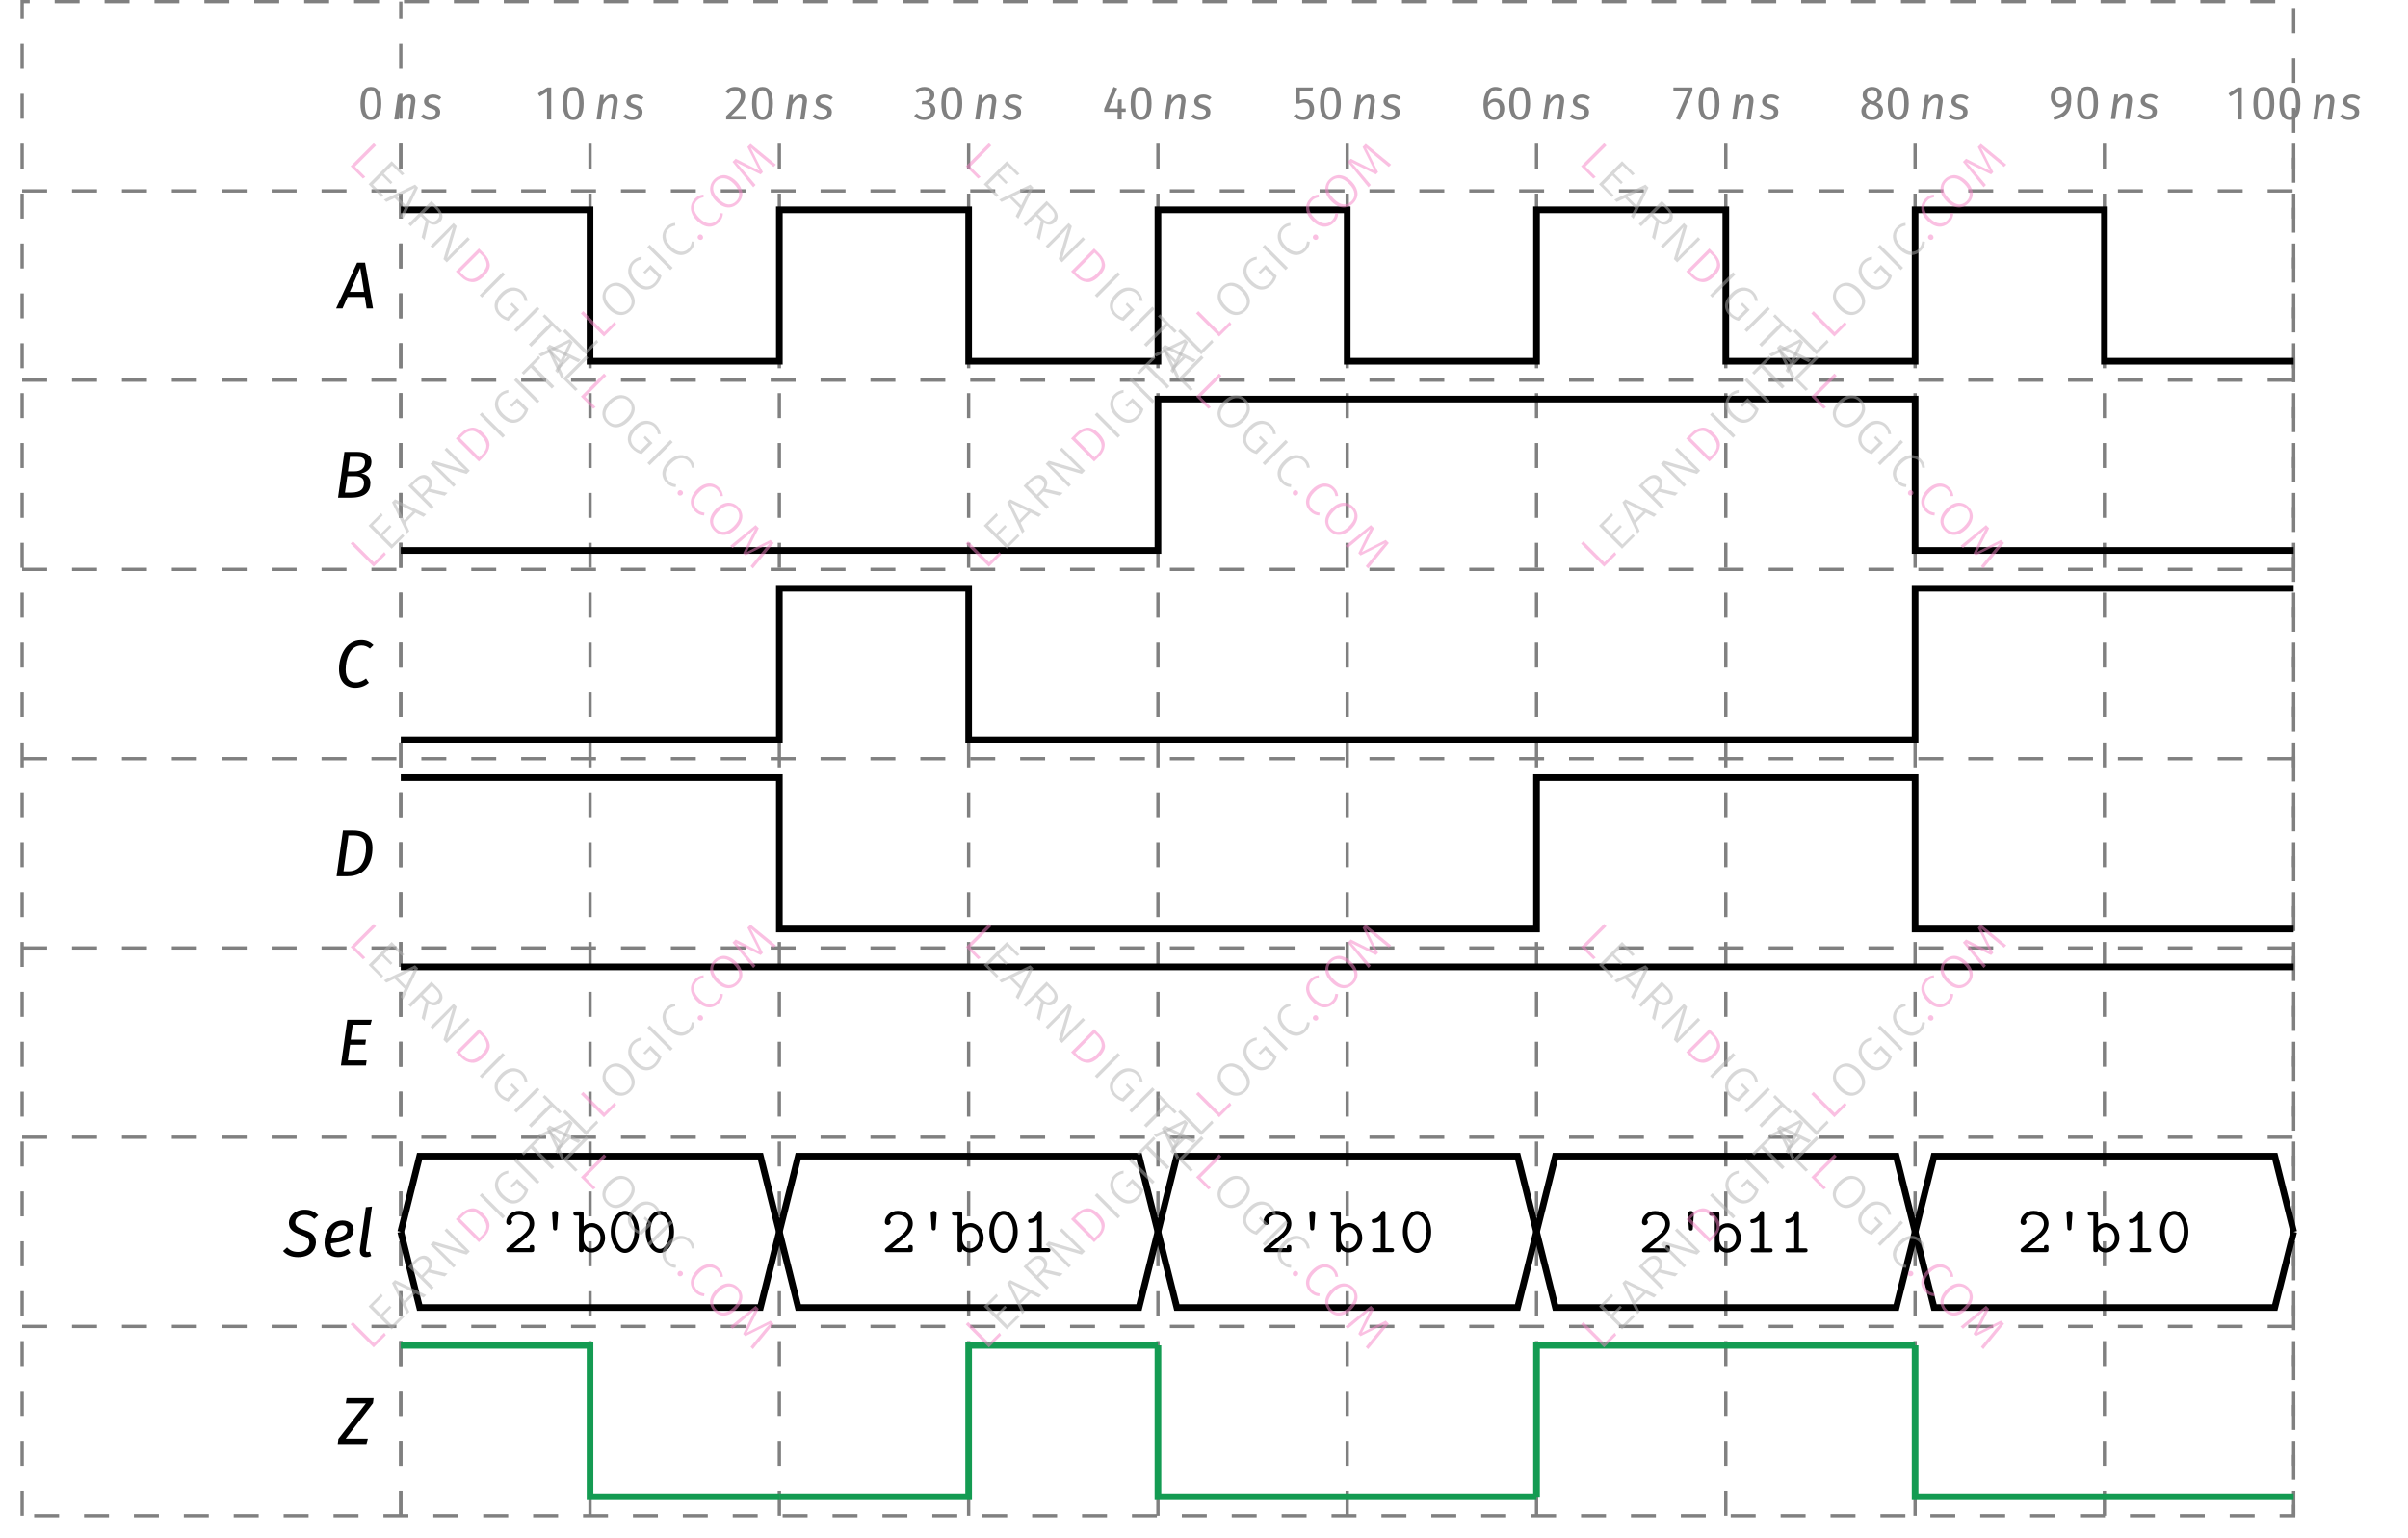 <?xml version="1.0" encoding="UTF-8"?> <svg xmlns="http://www.w3.org/2000/svg" xmlns:xlink="http://www.w3.org/1999/xlink" width="288.48" height="184.27" viewBox="0 0 288.48 184.27"><defs><g><g id="glyph-0-0"><path d="M 1.562 -3.5 C 2.031 -3.5 2.281 -3.078 2.281 -1.922 C 2.281 -0.766 2.031 -0.344 1.562 -0.344 C 1.094 -0.344 0.844 -0.766 0.844 -1.922 C 0.844 -3.078 1.094 -3.5 1.562 -3.5 Z M 1.562 -3.906 C 0.719 -3.906 0.312 -3.219 0.312 -1.922 C 0.312 -0.625 0.719 0.062 1.562 0.062 C 2.406 0.062 2.812 -0.625 2.812 -1.922 C 2.812 -3.219 2.406 -3.906 1.562 -3.906 Z M 1.562 -3.906 "></path></g><g id="glyph-0-1"><path d="M 2.141 -3 C 1.719 -3 1.391 -2.75 1.125 -2.359 L 1.172 -2.938 L 0.734 -2.938 L 0.312 0 L 0.828 0 L 1.078 -1.766 C 1.312 -2.188 1.625 -2.578 2 -2.578 C 2.219 -2.578 2.375 -2.469 2.312 -2.047 L 2.031 0 L 2.531 0 L 2.828 -2.062 C 2.906 -2.656 2.641 -3 2.141 -3 Z M 2.141 -3 "></path></g><g id="glyph-0-2"><path d="M 1.641 -3 C 0.875 -3 0.531 -2.562 0.531 -2.172 C 0.531 -1.766 0.75 -1.547 1.312 -1.359 C 1.781 -1.219 1.938 -1.125 1.938 -0.828 C 1.938 -0.625 1.781 -0.344 1.266 -0.344 C 0.938 -0.344 0.656 -0.469 0.453 -0.656 L 0.156 -0.359 C 0.391 -0.141 0.734 0.062 1.25 0.062 C 1.859 0.062 2.469 -0.219 2.469 -0.875 C 2.469 -1.344 2.188 -1.578 1.641 -1.75 C 1.234 -1.875 1.047 -1.969 1.047 -2.203 C 1.047 -2.453 1.266 -2.594 1.625 -2.594 C 1.891 -2.594 2.125 -2.516 2.344 -2.344 L 2.594 -2.641 C 2.344 -2.859 2.047 -3 1.641 -3 Z M 1.641 -3 "></path></g><g id="glyph-0-3"><path d="M 1.547 0 L 2.047 0 L 2.047 -3.844 L 1.594 -3.844 L 0.453 -3.125 L 0.672 -2.766 L 1.547 -3.297 Z M 1.547 0 "></path></g><g id="glyph-0-4"><path d="M 1.438 -3.906 C 0.906 -3.906 0.547 -3.719 0.25 -3.344 L 0.594 -3.078 C 0.844 -3.359 1.047 -3.484 1.406 -3.484 C 1.828 -3.484 2.078 -3.234 2.078 -2.812 C 2.078 -2.203 1.75 -1.781 0.328 -0.406 L 0.328 0 L 2.641 0 L 2.703 -0.422 L 0.922 -0.422 C 2.172 -1.578 2.609 -2.141 2.609 -2.828 C 2.609 -3.438 2.188 -3.906 1.438 -3.906 Z M 1.438 -3.906 "></path></g><g id="glyph-0-5"><path d="M 1.406 -3.906 C 1 -3.906 0.609 -3.766 0.281 -3.453 L 0.562 -3.156 C 0.812 -3.391 1.047 -3.5 1.375 -3.5 C 1.766 -3.5 2.078 -3.281 2.078 -2.875 C 2.078 -2.422 1.734 -2.219 1.359 -2.219 L 1.141 -2.219 L 1.078 -1.828 L 1.406 -1.828 C 1.859 -1.828 2.188 -1.641 2.188 -1.109 C 2.188 -0.641 1.875 -0.344 1.344 -0.344 C 1.031 -0.344 0.719 -0.469 0.484 -0.719 L 0.172 -0.453 C 0.469 -0.094 0.922 0.062 1.359 0.062 C 2.172 0.062 2.719 -0.438 2.719 -1.109 C 2.719 -1.688 2.281 -2.031 1.828 -2.047 C 2.266 -2.141 2.594 -2.469 2.594 -2.938 C 2.594 -3.469 2.141 -3.906 1.406 -3.906 Z M 1.406 -3.906 "></path></g><g id="glyph-0-6"><path d="M 2.844 -1.328 L 2.359 -1.328 L 2.359 -2.406 L 1.922 -2.406 L 1.875 -1.328 L 0.812 -1.328 L 1.828 -3.734 L 1.391 -3.906 L 0.266 -1.281 L 0.266 -0.922 L 1.875 -0.922 L 1.875 0 L 2.359 0 L 2.359 -0.922 L 2.844 -0.922 Z M 2.844 -1.328 "></path></g><g id="glyph-0-7"><path d="M 2.609 -3.844 L 0.531 -3.844 L 0.531 -1.906 L 0.938 -1.906 C 1.156 -1.984 1.312 -2.031 1.516 -2.031 C 1.906 -2.031 2.203 -1.828 2.203 -1.234 C 2.203 -0.656 1.906 -0.344 1.406 -0.344 C 1.078 -0.344 0.812 -0.469 0.594 -0.703 L 0.281 -0.406 C 0.578 -0.109 0.938 0.062 1.406 0.062 C 2.219 0.062 2.734 -0.453 2.734 -1.219 C 2.734 -1.984 2.297 -2.438 1.672 -2.438 C 1.453 -2.438 1.25 -2.391 1.031 -2.266 L 1.031 -3.438 L 2.531 -3.438 Z M 2.609 -3.844 "></path></g><g id="glyph-0-8"><path d="M 1.625 -0.344 C 1.109 -0.344 0.891 -0.734 0.875 -1.578 C 1.062 -1.891 1.344 -2.109 1.672 -2.109 C 2.047 -2.109 2.312 -1.891 2.312 -1.281 C 2.312 -0.703 2.078 -0.344 1.625 -0.344 Z M 1.766 -2.516 C 1.422 -2.516 1.109 -2.359 0.875 -2.016 C 0.891 -2.922 1.234 -3.5 1.781 -3.5 C 1.984 -3.5 2.188 -3.453 2.359 -3.344 L 2.562 -3.688 C 2.344 -3.828 2.094 -3.906 1.797 -3.906 C 0.891 -3.906 0.344 -3.078 0.344 -1.812 C 0.344 -0.688 0.703 0.062 1.625 0.062 C 2.297 0.062 2.844 -0.453 2.844 -1.297 C 2.844 -2.109 2.344 -2.516 1.766 -2.516 Z M 1.766 -2.516 "></path></g><g id="glyph-0-9"><path d="M 2.703 -3.844 L 0.422 -3.844 L 0.422 -3.422 L 2.188 -3.422 L 0.734 -0.094 L 1.203 0.062 L 2.703 -3.453 Z M 2.703 -3.844 "></path></g><g id="glyph-0-10"><path d="M 1.547 -0.344 C 1.094 -0.344 0.797 -0.578 0.797 -1.016 C 0.797 -1.438 0.969 -1.703 1.344 -1.875 L 1.469 -1.828 C 2.125 -1.641 2.328 -1.438 2.328 -1.016 C 2.328 -0.625 2.031 -0.344 1.547 -0.344 Z M 1.562 -3.531 C 1.969 -3.531 2.203 -3.297 2.203 -2.906 C 2.203 -2.562 2.062 -2.359 1.719 -2.188 L 1.672 -2.188 C 1.188 -2.344 0.922 -2.5 0.922 -2.906 C 0.922 -3.312 1.172 -3.531 1.562 -3.531 Z M 2.062 -2.062 C 2.5 -2.281 2.703 -2.547 2.703 -2.922 C 2.703 -3.609 2.125 -3.906 1.562 -3.906 C 0.984 -3.906 0.422 -3.578 0.422 -2.906 C 0.422 -2.516 0.594 -2.219 1 -2.016 C 0.547 -1.812 0.266 -1.5 0.266 -1.016 C 0.266 -0.375 0.781 0.062 1.547 0.062 C 2.312 0.062 2.859 -0.375 2.859 -1.031 C 2.859 -1.531 2.562 -1.859 2.062 -2.062 Z M 2.062 -2.062 "></path></g><g id="glyph-0-11"><path d="M 1.438 -1.797 C 1.078 -1.797 0.812 -2.047 0.812 -2.625 C 0.812 -3.203 1.062 -3.5 1.5 -3.5 C 1.984 -3.5 2.219 -3.188 2.203 -2.281 C 2.016 -1.984 1.766 -1.797 1.438 -1.797 Z M 1.5 -3.906 C 0.844 -3.906 0.281 -3.453 0.281 -2.641 C 0.281 -1.875 0.75 -1.406 1.344 -1.406 C 1.734 -1.406 2.031 -1.609 2.188 -1.844 C 2.156 -0.953 1.547 -0.531 0.578 -0.266 L 0.703 0.125 C 2.109 -0.266 2.734 -0.797 2.734 -2.422 C 2.734 -3.328 2.328 -3.906 1.5 -3.906 Z M 1.5 -3.906 "></path></g><g id="glyph-1-0"><path d="M 1.391 -1.984 L 2.641 -4.859 L 3.094 -1.984 Z M 3.406 0 L 4.172 0 L 3.219 -5.484 L 2.266 -5.484 L -0.25 0 L 0.516 0 L 1.125 -1.375 L 3.188 -1.375 Z M 3.406 0 "></path></g><g id="glyph-1-1"><path d="M 2.047 -0.609 L 1.328 -0.609 L 1.609 -2.578 L 2.516 -2.578 C 3.109 -2.578 3.609 -2.406 3.609 -1.766 C 3.609 -1.109 3.281 -0.609 2.047 -0.609 Z M 2.812 -4.891 C 3.297 -4.891 3.734 -4.766 3.734 -4.234 C 3.734 -3.484 3.156 -3.156 2.5 -3.156 L 1.688 -3.156 L 1.922 -4.891 Z M 3.281 -2.906 C 3.922 -3.031 4.5 -3.484 4.5 -4.266 C 4.5 -5.109 3.781 -5.484 2.781 -5.484 L 1.266 -5.484 L 0.5 0 L 2.016 0 C 3.812 0 4.375 -0.781 4.375 -1.75 C 4.375 -2.531 3.844 -2.797 3.281 -2.906 Z M 3.281 -2.906 "></path></g><g id="glyph-1-2"><path d="M 3.141 -5.594 C 1.234 -5.594 0.484 -3.609 0.484 -2.141 C 0.484 -0.688 1.266 0.094 2.438 0.094 C 3.156 0.094 3.703 -0.203 4.062 -0.5 L 3.719 -1.016 C 3.391 -0.766 3.016 -0.547 2.484 -0.547 C 1.781 -0.547 1.281 -0.969 1.281 -2.078 C 1.281 -3.312 1.75 -4.969 3.172 -4.969 C 3.547 -4.969 3.859 -4.859 4.188 -4.594 L 4.609 -5.016 C 4.234 -5.375 3.781 -5.594 3.141 -5.594 Z M 3.141 -5.594 "></path></g><g id="glyph-1-3"><path d="M 2.5 -4.891 C 3.266 -4.891 4.031 -4.703 4.031 -3.422 C 4.031 -2.109 3.516 -0.594 1.922 -0.594 L 1.328 -0.594 L 1.922 -4.891 Z M 2.391 -5.484 L 1.266 -5.484 L 0.5 0 L 1.812 0 C 3.984 0 4.797 -1.656 4.797 -3.406 C 4.797 -5.125 3.641 -5.484 2.391 -5.484 Z M 2.391 -5.484 "></path></g><g id="glyph-1-4"><path d="M 4.203 -5.484 L 1.266 -5.484 L 0.5 0 L 3.5 0 L 3.578 -0.609 L 1.328 -0.609 L 1.594 -2.484 L 3.422 -2.484 L 3.5 -3.094 L 1.672 -3.094 L 1.922 -4.891 L 4.047 -4.891 Z M 4.203 -5.484 "></path></g><g id="glyph-1-5"><path d="M 2.578 -5.594 C 1.344 -5.594 0.688 -4.75 0.688 -4.031 C 0.688 -3.25 1.188 -2.906 2.125 -2.578 C 2.891 -2.312 3.141 -2.109 3.141 -1.625 C 3.141 -0.953 2.594 -0.531 1.781 -0.531 C 1.203 -0.531 0.797 -0.719 0.469 -1.078 L -0.016 -0.641 C 0.375 -0.188 0.969 0.094 1.766 0.094 C 3.281 0.094 3.922 -0.828 3.922 -1.672 C 3.922 -2.609 3.25 -2.938 2.484 -3.172 C 1.688 -3.438 1.453 -3.656 1.453 -4.078 C 1.453 -4.641 1.953 -4.969 2.578 -4.969 C 3.016 -4.969 3.375 -4.844 3.734 -4.484 L 4.203 -4.922 C 3.797 -5.344 3.297 -5.594 2.578 -5.594 Z M 2.578 -5.594 "></path></g><g id="glyph-1-6"><path d="M 1.219 -2.125 C 1.328 -2.891 1.688 -3.719 2.562 -3.719 C 3.016 -3.719 3.141 -3.406 3.141 -3.203 C 3.141 -2.484 2.422 -2.25 1.219 -2.125 Z M 3.906 -3.234 C 3.906 -3.781 3.469 -4.297 2.578 -4.297 C 0.984 -4.297 0.422 -2.75 0.422 -1.609 C 0.422 -0.547 0.984 0.094 2.016 0.094 C 2.578 0.094 3.062 -0.094 3.516 -0.422 L 3.219 -0.906 C 2.828 -0.641 2.484 -0.516 2.094 -0.516 C 1.547 -0.516 1.188 -0.797 1.172 -1.562 C 2.641 -1.719 3.906 -2.047 3.906 -3.234 Z M 3.906 -3.234 "></path></g><g id="glyph-1-7"><path d="M 1.984 -5.969 L 1.25 -5.891 L 0.547 -0.938 C 0.453 -0.25 0.75 0.094 1.312 0.094 C 1.484 0.094 1.672 0.062 1.891 -0.047 L 1.734 -0.562 C 1.641 -0.531 1.547 -0.516 1.453 -0.516 C 1.281 -0.516 1.234 -0.594 1.266 -0.828 Z M 1.984 -5.969 "></path></g><g id="glyph-1-8"><path d="M -0.062 0 L 3.375 0 L 3.547 -0.641 L 0.891 -0.641 L 4.156 -4.875 L 4.234 -5.484 L 1 -5.484 L 0.906 -4.859 L 3.312 -4.859 L 0.016 -0.609 Z M -0.062 0 "></path></g><g id="glyph-2-0"><path d="M 3.766 -0.328 L 3.766 -0.531 C 3.766 -0.688 3.766 -0.859 3.484 -0.859 C 3.219 -0.859 3.219 -0.703 3.219 -0.484 L 1.312 -0.484 C 1.781 -0.891 2.547 -1.484 2.891 -1.812 C 3.391 -2.25 3.766 -2.766 3.766 -3.406 C 3.766 -4.359 2.953 -4.953 1.984 -4.953 C 1.047 -4.953 0.422 -4.297 0.422 -3.625 C 0.422 -3.328 0.641 -3.25 0.766 -3.25 C 0.938 -3.25 1.125 -3.375 1.125 -3.609 C 1.125 -3.703 1.078 -3.797 1.016 -3.859 C 1.125 -4.219 1.5 -4.469 1.938 -4.469 C 2.594 -4.469 3.219 -4.109 3.219 -3.406 C 3.219 -2.844 2.828 -2.375 2.297 -1.938 L 0.531 -0.469 C 0.469 -0.391 0.422 -0.359 0.422 -0.25 C 0.422 0 0.609 0 0.734 0 L 3.438 0 C 3.703 0 3.766 -0.078 3.766 -0.328 Z M 3.766 -0.328 "></path></g><g id="glyph-2-1"><path d="M 2.438 -4.5 C 2.469 -4.844 2.281 -4.953 2.094 -4.953 C 1.891 -4.953 1.734 -4.797 1.734 -4.594 L 1.75 -4.438 L 1.844 -2.906 C 1.844 -2.781 1.859 -2.609 2.094 -2.609 C 2.312 -2.609 2.328 -2.781 2.328 -2.906 Z M 2.438 -4.5 "></path></g><g id="glyph-2-2"><path d="M 3.891 -1.719 C 3.891 -2.703 3.172 -3.484 2.328 -3.484 C 1.953 -3.484 1.594 -3.344 1.328 -3.094 L 1.328 -4.547 C 1.328 -4.797 1.281 -4.875 1 -4.875 L 0.422 -4.875 C 0.297 -4.875 0.094 -4.875 0.094 -4.625 C 0.094 -4.375 0.297 -4.375 0.422 -4.375 L 0.766 -4.375 L 0.766 -0.328 C 0.766 -0.172 0.766 0 1.047 0 C 1.328 0 1.328 -0.156 1.328 -0.359 C 1.656 -0.031 1.984 0.047 2.25 0.047 C 3.109 0.047 3.891 -0.703 3.891 -1.719 Z M 3.344 -1.719 C 3.344 -0.953 2.781 -0.438 2.219 -0.438 C 1.609 -0.438 1.328 -1.141 1.328 -1.516 L 1.328 -2.109 C 1.328 -2.578 1.781 -3 2.281 -3 C 2.875 -3 3.344 -2.422 3.344 -1.719 Z M 3.344 -1.719 "></path></g><g id="glyph-2-3"><path d="M 3.781 -2.438 C 3.781 -3.906 2.969 -4.953 2.094 -4.953 C 1.188 -4.953 0.391 -3.891 0.391 -2.438 C 0.391 -0.953 1.219 0.094 2.094 0.094 C 2.984 0.094 3.781 -0.984 3.781 -2.438 Z M 3.234 -2.516 C 3.234 -1.344 2.703 -0.391 2.094 -0.391 C 1.469 -0.391 0.953 -1.344 0.953 -2.516 C 0.953 -3.688 1.5 -4.469 2.094 -4.469 C 2.672 -4.469 3.234 -3.688 3.234 -2.516 Z M 3.234 -2.516 "></path></g><g id="glyph-2-4"><path d="M 3.516 -0.234 C 3.516 -0.484 3.328 -0.484 3.203 -0.484 L 2.484 -0.484 L 2.484 -4.625 C 2.484 -4.75 2.484 -4.953 2.234 -4.953 C 2.094 -4.953 2.047 -4.859 2 -4.766 C 1.703 -4.094 1.281 -4 1.125 -3.984 C 1 -3.969 0.844 -3.953 0.844 -3.734 C 0.844 -3.531 0.984 -3.5 1.094 -3.5 C 1.25 -3.5 1.578 -3.547 1.922 -3.844 L 1.922 -0.484 L 1.203 -0.484 C 1.078 -0.484 0.891 -0.484 0.891 -0.234 C 0.891 0 1.078 0 1.203 0 L 3.203 0 C 3.328 0 3.516 0 3.516 -0.234 Z M 3.516 -0.234 "></path></g><g id="glyph-3-0"><path d="M -1.938 -3.594 L 0.578 -1.078 L 1.812 -2.312 L 2.016 -2.016 L 0.547 -0.547 L -2.219 -3.312 Z M -1.938 -3.594 "></path></g><g id="glyph-3-1"><path d="M -0.703 -4.828 L -0.516 -4.547 L -1.703 -3.359 L -0.719 -2.375 L 0.312 -3.406 L 0.531 -3.188 L -0.5 -2.156 L 0.594 -1.062 L 1.844 -2.312 L 2.078 -2.078 L 0.547 -0.547 L -2.219 -3.312 Z M -0.703 -4.828 "></path></g><g id="glyph-3-2"><path d="M 2.062 -2.062 L 1.094 -2.562 L -0.109 -1.359 L 0.359 -0.359 L 0.078 -0.078 L -1.719 -3.812 L -1.359 -4.172 L 2.375 -2.375 Z M -0.266 -1.672 L 0.781 -2.719 L -1.312 -3.75 Z M -0.266 -1.672 "></path></g><g id="glyph-3-3"><path d="M 0.188 -2.625 L -0.391 -2.047 L 0.828 -0.828 L 0.547 -0.547 L -2.219 -3.312 L -1.484 -4.047 C -1.141 -4.391 -0.812 -4.582 -0.5 -4.625 C -0.195 -4.676 0.07 -4.582 0.312 -4.344 C 0.508 -4.145 0.613 -3.93 0.625 -3.703 C 0.645 -3.484 0.57 -3.238 0.406 -2.969 L 2.484 -2.484 L 2.141 -2.141 Z M -0.156 -2.75 C 0.082 -2.988 0.219 -3.211 0.25 -3.422 C 0.281 -3.629 0.195 -3.832 0 -4.031 C -0.176 -4.207 -0.363 -4.281 -0.562 -4.25 C -0.77 -4.227 -1.008 -4.082 -1.281 -3.812 L -1.719 -3.375 L -0.625 -2.281 Z M -0.156 -2.75 "></path></g><g id="glyph-3-4"><path d="M 2.5 -2.5 L 2.109 -2.109 L -1.719 -3.25 C -1.375 -2.969 -1.016 -2.641 -0.641 -2.266 L 0.812 -0.812 L 0.547 -0.547 L -2.219 -3.312 L -1.844 -3.688 L 1.984 -2.547 C 1.723 -2.766 1.414 -3.051 1.062 -3.406 L -0.531 -5 L -0.266 -5.266 Z M 2.5 -2.5 "></path></g><g id="glyph-3-5"><path d="M -1.609 -3.922 C -1.211 -4.316 -0.789 -4.547 -0.344 -4.609 C 0.102 -4.672 0.586 -4.441 1.109 -3.922 C 1.629 -3.398 1.863 -2.906 1.812 -2.438 C 1.77 -1.977 1.562 -1.562 1.188 -1.188 L 0.547 -0.547 L -2.219 -3.312 Z M -1.703 -3.359 L 0.594 -1.062 L 0.984 -1.453 C 1.648 -2.117 1.594 -2.844 0.812 -3.625 C 0.375 -4.062 -0.016 -4.258 -0.359 -4.219 C -0.711 -4.188 -1.039 -4.02 -1.344 -3.719 Z M -1.703 -3.359 "></path></g><g id="glyph-3-6"><path d="M -1.938 -3.594 L 0.828 -0.828 L 0.547 -0.547 L -2.219 -3.312 Z M -1.938 -3.594 "></path></g><g id="glyph-3-7"><path d="M -1.266 -4.359 C -1.086 -4.535 -0.91 -4.66 -0.734 -4.734 C -0.566 -4.816 -0.375 -4.875 -0.156 -4.906 L -0.156 -4.562 C -0.32 -4.539 -0.473 -4.492 -0.609 -4.422 C -0.754 -4.359 -0.895 -4.258 -1.031 -4.125 C -1.188 -3.969 -1.289 -3.773 -1.344 -3.547 C -1.406 -3.328 -1.391 -3.082 -1.297 -2.812 C -1.211 -2.551 -1.035 -2.285 -0.766 -2.016 C -0.359 -1.609 0.02 -1.383 0.375 -1.344 C 0.738 -1.312 1.066 -1.441 1.359 -1.734 C 1.566 -1.941 1.719 -2.188 1.812 -2.469 L 0.859 -3.422 L 0.297 -2.859 L 0.047 -3.047 L 0.922 -3.922 L 2.234 -2.609 C 2.129 -2.191 1.91 -1.816 1.578 -1.484 C 1.203 -1.109 0.781 -0.938 0.312 -0.969 C -0.145 -1.008 -0.602 -1.258 -1.062 -1.719 C -1.363 -2.02 -1.566 -2.332 -1.672 -2.656 C -1.773 -2.977 -1.785 -3.285 -1.703 -3.578 C -1.629 -3.879 -1.484 -4.141 -1.266 -4.359 Z M -1.266 -4.359 "></path></g><g id="glyph-3-8"><path d="M -0.672 -4.859 L -0.453 -4.578 L -1.297 -3.734 L 1.219 -1.219 L 0.922 -0.922 L -1.594 -3.438 L -2.438 -2.594 L -2.688 -2.844 Z M -0.672 -4.859 "></path></g><g id="glyph-3-9"><path d="M -1.281 -4.344 C -1.051 -4.57 -0.785 -4.723 -0.484 -4.797 C -0.191 -4.879 0.109 -4.859 0.422 -4.734 C 0.742 -4.617 1.055 -4.41 1.359 -4.109 C 1.648 -3.816 1.852 -3.508 1.969 -3.188 C 2.094 -2.875 2.117 -2.57 2.047 -2.281 C 1.973 -1.988 1.816 -1.723 1.578 -1.484 C 1.336 -1.242 1.07 -1.086 0.781 -1.016 C 0.488 -0.941 0.188 -0.961 -0.125 -1.078 C -0.438 -1.191 -0.742 -1.398 -1.047 -1.703 C -1.348 -2.004 -1.555 -2.312 -1.672 -2.625 C -1.785 -2.938 -1.805 -3.238 -1.734 -3.531 C -1.672 -3.832 -1.52 -4.102 -1.281 -4.344 Z M -1.047 -4.109 C -1.328 -3.828 -1.445 -3.504 -1.406 -3.141 C -1.375 -2.785 -1.156 -2.406 -0.75 -2 C -0.352 -1.602 0.02 -1.383 0.375 -1.344 C 0.738 -1.312 1.062 -1.438 1.344 -1.719 C 1.625 -2 1.742 -2.316 1.703 -2.672 C 1.672 -3.035 1.457 -3.414 1.062 -3.812 C 0.656 -4.219 0.273 -4.438 -0.078 -4.469 C -0.441 -4.508 -0.766 -4.391 -1.047 -4.109 Z M -1.047 -4.109 "></path></g><g id="glyph-3-10"><path d="M -1.297 -4.328 C -1.129 -4.492 -0.969 -4.613 -0.812 -4.688 C -0.656 -4.758 -0.473 -4.805 -0.266 -4.828 L -0.25 -4.5 C -0.406 -4.469 -0.547 -4.426 -0.672 -4.375 C -0.797 -4.32 -0.922 -4.234 -1.047 -4.109 C -1.305 -3.848 -1.422 -3.531 -1.391 -3.156 C -1.367 -2.789 -1.16 -2.41 -0.766 -2.016 C -0.367 -1.617 0.008 -1.406 0.375 -1.375 C 0.738 -1.344 1.055 -1.461 1.328 -1.734 C 1.461 -1.867 1.555 -2.004 1.609 -2.141 C 1.66 -2.273 1.703 -2.43 1.734 -2.609 L 2.062 -2.562 C 2.051 -2.156 1.883 -1.789 1.562 -1.469 C 1.332 -1.238 1.07 -1.086 0.781 -1.016 C 0.488 -0.941 0.188 -0.961 -0.125 -1.078 C -0.438 -1.191 -0.75 -1.406 -1.062 -1.719 C -1.363 -2.02 -1.566 -2.328 -1.672 -2.641 C -1.785 -2.961 -1.805 -3.27 -1.734 -3.562 C -1.66 -3.852 -1.516 -4.109 -1.297 -4.328 Z M -1.297 -4.328 "></path></g><g id="glyph-3-11"><path d="M 0.109 -0.922 C 0.172 -0.984 0.242 -1.016 0.328 -1.016 C 0.41 -1.016 0.484 -0.984 0.547 -0.922 C 0.617 -0.848 0.656 -0.766 0.656 -0.672 C 0.664 -0.586 0.641 -0.516 0.578 -0.453 C 0.504 -0.379 0.422 -0.348 0.328 -0.359 C 0.234 -0.367 0.156 -0.406 0.094 -0.469 C 0.031 -0.531 0 -0.602 0 -0.688 C 0 -0.77 0.035 -0.848 0.109 -0.922 Z M 0.109 -0.922 "></path></g><g id="glyph-3-12"><path d="M 3.062 -3.062 L 2.781 -2.781 L 1.359 -3.953 C 0.848 -4.359 0.41 -4.734 0.047 -5.078 L 1.5 -2.156 L 1.234 -1.891 L -1.703 -3.328 C -1.492 -3.117 -1.117 -2.691 -0.578 -2.047 L 0.625 -0.625 L 0.344 -0.344 L -2.141 -3.391 L -1.766 -3.766 L 1.078 -2.328 L -0.359 -5.172 L 0.016 -5.547 Z M 3.062 -3.062 "></path></g><g id="glyph-4-0"><path d="M 3.594 -1.938 L 1.078 0.578 L 2.312 1.812 L 2.016 2.016 L 0.547 0.547 L 3.312 -2.219 Z M 3.594 -1.938 "></path></g><g id="glyph-4-1"><path d="M 4.828 -0.703 L 4.547 -0.516 L 3.359 -1.703 L 2.375 -0.719 L 3.406 0.312 L 3.188 0.531 L 2.156 -0.5 L 1.062 0.594 L 2.312 1.844 L 2.078 2.078 L 0.547 0.547 L 3.312 -2.219 Z M 4.828 -0.703 "></path></g><g id="glyph-4-2"><path d="M 2.062 2.062 L 2.562 1.094 L 1.359 -0.109 L 0.359 0.359 L 0.078 0.078 L 3.812 -1.719 L 4.172 -1.359 L 2.375 2.375 Z M 1.672 -0.266 L 2.719 0.781 L 3.75 -1.312 Z M 1.672 -0.266 "></path></g><g id="glyph-4-3"><path d="M 2.625 0.188 L 2.047 -0.391 L 0.828 0.828 L 0.547 0.547 L 3.312 -2.219 L 4.047 -1.484 C 4.391 -1.141 4.582 -0.812 4.625 -0.5 C 4.676 -0.195 4.582 0.07 4.344 0.312 C 4.145 0.508 3.93 0.613 3.703 0.625 C 3.484 0.645 3.238 0.57 2.969 0.406 L 2.484 2.484 L 2.141 2.141 Z M 2.75 -0.156 C 2.988 0.082 3.211 0.219 3.422 0.25 C 3.629 0.281 3.832 0.195 4.031 0 C 4.207 -0.176 4.281 -0.363 4.25 -0.562 C 4.227 -0.77 4.082 -1.008 3.812 -1.281 L 3.375 -1.719 L 2.281 -0.625 Z M 2.75 -0.156 "></path></g><g id="glyph-4-4"><path d="M 2.5 2.5 L 2.109 2.109 L 3.25 -1.719 C 2.969 -1.375 2.641 -1.016 2.266 -0.641 L 0.812 0.812 L 0.547 0.547 L 3.312 -2.219 L 3.688 -1.844 L 2.547 1.984 C 2.766 1.723 3.051 1.414 3.406 1.062 L 5 -0.531 L 5.266 -0.266 Z M 2.5 2.5 "></path></g><g id="glyph-4-5"><path d="M 3.922 -1.609 C 4.316 -1.211 4.547 -0.789 4.609 -0.344 C 4.672 0.102 4.441 0.586 3.922 1.109 C 3.398 1.629 2.906 1.863 2.438 1.812 C 1.977 1.77 1.562 1.562 1.188 1.188 L 0.547 0.547 L 3.312 -2.219 Z M 3.359 -1.703 L 1.062 0.594 L 1.453 0.984 C 2.117 1.648 2.844 1.594 3.625 0.812 C 4.062 0.375 4.258 -0.016 4.219 -0.359 C 4.188 -0.711 4.02 -1.039 3.719 -1.344 Z M 3.359 -1.703 "></path></g><g id="glyph-4-6"><path d="M 3.594 -1.938 L 0.828 0.828 L 0.547 0.547 L 3.312 -2.219 Z M 3.594 -1.938 "></path></g><g id="glyph-4-7"><path d="M 4.359 -1.266 C 4.535 -1.086 4.66 -0.91 4.734 -0.734 C 4.816 -0.566 4.875 -0.375 4.906 -0.156 L 4.562 -0.156 C 4.539 -0.32 4.492 -0.473 4.422 -0.609 C 4.359 -0.754 4.258 -0.895 4.125 -1.031 C 3.969 -1.188 3.773 -1.289 3.547 -1.344 C 3.328 -1.406 3.082 -1.391 2.812 -1.297 C 2.551 -1.211 2.285 -1.035 2.016 -0.766 C 1.609 -0.359 1.383 0.02 1.344 0.375 C 1.312 0.738 1.441 1.066 1.734 1.359 C 1.941 1.566 2.188 1.719 2.469 1.812 L 3.422 0.859 L 2.859 0.297 L 3.047 0.047 L 3.922 0.922 L 2.609 2.234 C 2.191 2.129 1.816 1.91 1.484 1.578 C 1.109 1.203 0.938 0.781 0.969 0.312 C 1.008 -0.145 1.258 -0.602 1.719 -1.062 C 2.02 -1.363 2.332 -1.566 2.656 -1.672 C 2.977 -1.773 3.285 -1.785 3.578 -1.703 C 3.879 -1.629 4.141 -1.484 4.359 -1.266 Z M 4.359 -1.266 "></path></g><g id="glyph-4-8"><path d="M 4.859 -0.672 L 4.578 -0.453 L 3.734 -1.297 L 1.219 1.219 L 0.922 0.922 L 3.438 -1.594 L 2.594 -2.438 L 2.844 -2.688 Z M 4.859 -0.672 "></path></g><g id="glyph-4-9"><path d="M 4.344 -1.281 C 4.57 -1.051 4.723 -0.785 4.797 -0.484 C 4.879 -0.191 4.859 0.109 4.734 0.422 C 4.617 0.742 4.41 1.055 4.109 1.359 C 3.816 1.648 3.508 1.852 3.188 1.969 C 2.875 2.094 2.57 2.117 2.281 2.047 C 1.988 1.973 1.723 1.816 1.484 1.578 C 1.242 1.336 1.086 1.07 1.016 0.781 C 0.941 0.488 0.961 0.188 1.078 -0.125 C 1.191 -0.438 1.398 -0.742 1.703 -1.047 C 2.004 -1.348 2.312 -1.555 2.625 -1.672 C 2.938 -1.785 3.238 -1.805 3.531 -1.734 C 3.832 -1.672 4.102 -1.52 4.344 -1.281 Z M 4.109 -1.047 C 3.828 -1.328 3.504 -1.445 3.141 -1.406 C 2.785 -1.375 2.406 -1.156 2 -0.75 C 1.602 -0.352 1.383 0.02 1.344 0.375 C 1.312 0.738 1.438 1.062 1.719 1.344 C 2 1.625 2.316 1.742 2.672 1.703 C 3.035 1.672 3.414 1.457 3.812 1.062 C 4.219 0.656 4.438 0.273 4.469 -0.078 C 4.508 -0.441 4.391 -0.766 4.109 -1.047 Z M 4.109 -1.047 "></path></g><g id="glyph-4-10"><path d="M 4.328 -1.297 C 4.492 -1.129 4.613 -0.969 4.688 -0.812 C 4.758 -0.656 4.805 -0.473 4.828 -0.266 L 4.5 -0.25 C 4.469 -0.406 4.426 -0.547 4.375 -0.672 C 4.32 -0.797 4.234 -0.922 4.109 -1.047 C 3.848 -1.305 3.531 -1.422 3.156 -1.391 C 2.789 -1.367 2.41 -1.16 2.016 -0.766 C 1.617 -0.367 1.406 0.008 1.375 0.375 C 1.344 0.738 1.461 1.055 1.734 1.328 C 1.867 1.461 2.004 1.555 2.141 1.609 C 2.273 1.66 2.43 1.703 2.609 1.734 L 2.562 2.062 C 2.156 2.051 1.789 1.883 1.469 1.562 C 1.238 1.332 1.086 1.07 1.016 0.781 C 0.941 0.488 0.961 0.188 1.078 -0.125 C 1.191 -0.438 1.406 -0.75 1.719 -1.062 C 2.02 -1.363 2.328 -1.566 2.641 -1.672 C 2.961 -1.785 3.27 -1.805 3.562 -1.734 C 3.852 -1.66 4.109 -1.516 4.328 -1.297 Z M 4.328 -1.297 "></path></g><g id="glyph-4-11"><path d="M 0.922 0.109 C 0.984 0.172 1.016 0.242 1.016 0.328 C 1.016 0.41 0.984 0.484 0.922 0.547 C 0.848 0.617 0.766 0.656 0.672 0.656 C 0.586 0.664 0.516 0.641 0.453 0.578 C 0.379 0.504 0.348 0.422 0.359 0.328 C 0.367 0.234 0.406 0.156 0.469 0.094 C 0.531 0.031 0.602 0 0.688 0 C 0.77 0 0.848 0.035 0.922 0.109 Z M 0.922 0.109 "></path></g><g id="glyph-4-12"><path d="M 3.062 3.062 L 2.781 2.781 L 3.953 1.359 C 4.359 0.848 4.734 0.41 5.078 0.047 L 2.156 1.5 L 1.891 1.234 L 3.328 -1.703 C 3.117 -1.492 2.691 -1.117 2.047 -0.578 L 0.625 0.625 L 0.344 0.344 L 3.391 -2.141 L 3.766 -1.766 L 2.328 1.078 L 5.172 -0.359 L 5.547 0.016 Z M 3.062 3.062 "></path></g></g></defs><path fill="none" stroke-width="0.399" stroke-linecap="butt" stroke-linejoin="miter" stroke="rgb(50%, 50%, 50%)" stroke-opacity="1" stroke-dasharray="2.989 2.989" stroke-miterlimit="10" d="M 45.356 -0 L 45.356 164.414 " transform="matrix(1, 0, 0, -1, 2.656, 181.613)"></path><g fill="rgb(50%, 50%, 50%)" fill-opacity="1"><use xlink:href="#glyph-0-0" x="42.871" y="14.319"></use></g><g fill="rgb(50%, 50%, 50%)" fill-opacity="1"><use xlink:href="#glyph-0-1" x="46.921" y="14.319"></use></g><g fill="rgb(50%, 50%, 50%)" fill-opacity="1"><use xlink:href="#glyph-0-2" x="50.269" y="14.319"></use></g><path fill="none" stroke-width="0.399" stroke-linecap="butt" stroke-linejoin="miter" stroke="rgb(50%, 50%, 50%)" stroke-opacity="1" stroke-dasharray="2.989 2.989" stroke-miterlimit="10" d="M 68.031 -0 L 68.031 164.414 " transform="matrix(1, 0, 0, -1, 2.656, 181.613)"></path><g fill="rgb(50%, 50%, 50%)" fill-opacity="1"><use xlink:href="#glyph-0-3" x="63.986" y="14.319"></use><use xlink:href="#glyph-0-0" x="67.11" y="14.319"></use></g><g fill="rgb(50%, 50%, 50%)" fill-opacity="1"><use xlink:href="#glyph-0-1" x="71.16" y="14.319"></use></g><g fill="rgb(50%, 50%, 50%)" fill-opacity="1"><use xlink:href="#glyph-0-2" x="74.508" y="14.319"></use></g><path fill="none" stroke-width="0.399" stroke-linecap="butt" stroke-linejoin="miter" stroke="rgb(50%, 50%, 50%)" stroke-opacity="1" stroke-dasharray="2.989 2.989" stroke-miterlimit="10" d="M 90.711 -0 L 90.711 164.414 " transform="matrix(1, 0, 0, -1, 2.656, 181.613)"></path><g fill="rgb(50%, 50%, 50%)" fill-opacity="1"><use xlink:href="#glyph-0-4" x="86.664" y="14.319"></use><use xlink:href="#glyph-0-0" x="89.788" y="14.319"></use></g><g fill="rgb(50%, 50%, 50%)" fill-opacity="1"><use xlink:href="#glyph-0-1" x="93.838" y="14.319"></use></g><g fill="rgb(50%, 50%, 50%)" fill-opacity="1"><use xlink:href="#glyph-0-2" x="97.186" y="14.319"></use></g><path fill="none" stroke-width="0.399" stroke-linecap="butt" stroke-linejoin="miter" stroke="rgb(50%, 50%, 50%)" stroke-opacity="1" stroke-dasharray="2.989 2.989" stroke-miterlimit="10" d="M 113.387 -0 L 113.387 164.414 " transform="matrix(1, 0, 0, -1, 2.656, 181.613)"></path><g fill="rgb(50%, 50%, 50%)" fill-opacity="1"><use xlink:href="#glyph-0-5" x="109.341" y="14.319"></use><use xlink:href="#glyph-0-0" x="112.465" y="14.319"></use></g><g fill="rgb(50%, 50%, 50%)" fill-opacity="1"><use xlink:href="#glyph-0-1" x="116.515" y="14.319"></use></g><g fill="rgb(50%, 50%, 50%)" fill-opacity="1"><use xlink:href="#glyph-0-2" x="119.863" y="14.319"></use></g><path fill="none" stroke-width="0.399" stroke-linecap="butt" stroke-linejoin="miter" stroke="rgb(50%, 50%, 50%)" stroke-opacity="1" stroke-dasharray="2.989 2.989" stroke-miterlimit="10" d="M 136.067 -0 L 136.067 164.414 " transform="matrix(1, 0, 0, -1, 2.656, 181.613)"></path><g fill="rgb(50%, 50%, 50%)" fill-opacity="1"><use xlink:href="#glyph-0-6" x="132.019" y="14.319"></use><use xlink:href="#glyph-0-0" x="135.143" y="14.319"></use></g><g fill="rgb(50%, 50%, 50%)" fill-opacity="1"><use xlink:href="#glyph-0-1" x="139.193" y="14.319"></use></g><g fill="rgb(50%, 50%, 50%)" fill-opacity="1"><use xlink:href="#glyph-0-2" x="142.541" y="14.319"></use></g><path fill="none" stroke-width="0.399" stroke-linecap="butt" stroke-linejoin="miter" stroke="rgb(50%, 50%, 50%)" stroke-opacity="1" stroke-dasharray="2.989 2.989" stroke-miterlimit="10" d="M 158.742 -0 L 158.742 164.414 " transform="matrix(1, 0, 0, -1, 2.656, 181.613)"></path><g fill="rgb(50%, 50%, 50%)" fill-opacity="1"><use xlink:href="#glyph-0-7" x="154.697" y="14.319"></use><use xlink:href="#glyph-0-0" x="157.821" y="14.319"></use></g><g fill="rgb(50%, 50%, 50%)" fill-opacity="1"><use xlink:href="#glyph-0-1" x="161.871" y="14.319"></use></g><g fill="rgb(50%, 50%, 50%)" fill-opacity="1"><use xlink:href="#glyph-0-2" x="165.219" y="14.319"></use></g><path fill="none" stroke-width="0.399" stroke-linecap="butt" stroke-linejoin="miter" stroke="rgb(50%, 50%, 50%)" stroke-opacity="1" stroke-dasharray="2.989 2.989" stroke-miterlimit="10" d="M 181.422 -0 L 181.422 164.414 " transform="matrix(1, 0, 0, -1, 2.656, 181.613)"></path><g fill="rgb(50%, 50%, 50%)" fill-opacity="1"><use xlink:href="#glyph-0-8" x="177.374" y="14.319"></use><use xlink:href="#glyph-0-0" x="180.498" y="14.319"></use></g><g fill="rgb(50%, 50%, 50%)" fill-opacity="1"><use xlink:href="#glyph-0-1" x="184.548" y="14.319"></use></g><g fill="rgb(50%, 50%, 50%)" fill-opacity="1"><use xlink:href="#glyph-0-2" x="187.896" y="14.319"></use></g><path fill="none" stroke-width="0.399" stroke-linecap="butt" stroke-linejoin="miter" stroke="rgb(50%, 50%, 50%)" stroke-opacity="1" stroke-dasharray="2.989 2.989" stroke-miterlimit="10" d="M 204.098 -0 L 204.098 164.414 " transform="matrix(1, 0, 0, -1, 2.656, 181.613)"></path><g fill="rgb(50%, 50%, 50%)" fill-opacity="1"><use xlink:href="#glyph-0-9" x="200.052" y="14.319"></use><use xlink:href="#glyph-0-0" x="203.176" y="14.319"></use></g><g fill="rgb(50%, 50%, 50%)" fill-opacity="1"><use xlink:href="#glyph-0-1" x="207.226" y="14.319"></use></g><g fill="rgb(50%, 50%, 50%)" fill-opacity="1"><use xlink:href="#glyph-0-2" x="210.574" y="14.319"></use></g><path fill="none" stroke-width="0.399" stroke-linecap="butt" stroke-linejoin="miter" stroke="rgb(50%, 50%, 50%)" stroke-opacity="1" stroke-dasharray="2.989 2.989" stroke-miterlimit="10" d="M 226.774 -0 L 226.774 164.414 " transform="matrix(1, 0, 0, -1, 2.656, 181.613)"></path><g fill="rgb(50%, 50%, 50%)" fill-opacity="1"><use xlink:href="#glyph-0-10" x="222.729" y="14.319"></use><use xlink:href="#glyph-0-0" x="225.853" y="14.319"></use></g><g fill="rgb(50%, 50%, 50%)" fill-opacity="1"><use xlink:href="#glyph-0-1" x="229.903" y="14.319"></use></g><g fill="rgb(50%, 50%, 50%)" fill-opacity="1"><use xlink:href="#glyph-0-2" x="233.251" y="14.319"></use></g><path fill="none" stroke-width="0.399" stroke-linecap="butt" stroke-linejoin="miter" stroke="rgb(50%, 50%, 50%)" stroke-opacity="1" stroke-dasharray="2.989 2.989" stroke-miterlimit="10" d="M 249.453 -0 L 249.453 164.414 " transform="matrix(1, 0, 0, -1, 2.656, 181.613)"></path><g fill="rgb(50%, 50%, 50%)" fill-opacity="1"><use xlink:href="#glyph-0-11" x="245.407" y="14.263"></use><use xlink:href="#glyph-0-0" x="248.531" y="14.263"></use></g><g fill="rgb(50%, 50%, 50%)" fill-opacity="1"><use xlink:href="#glyph-0-1" x="252.581" y="14.263"></use></g><g fill="rgb(50%, 50%, 50%)" fill-opacity="1"><use xlink:href="#glyph-0-2" x="255.929" y="14.263"></use></g><path fill="none" stroke-width="0.399" stroke-linecap="butt" stroke-linejoin="miter" stroke="rgb(50%, 50%, 50%)" stroke-opacity="1" stroke-dasharray="2.989 2.989" stroke-miterlimit="10" d="M 272.129 -0 L 272.129 164.414 " transform="matrix(1, 0, 0, -1, 2.656, 181.613)"></path><g fill="rgb(50%, 50%, 50%)" fill-opacity="1"><use xlink:href="#glyph-0-3" x="266.522" y="14.319"></use><use xlink:href="#glyph-0-0" x="269.646" y="14.319"></use><use xlink:href="#glyph-0-0" x="272.77" y="14.319"></use></g><g fill="rgb(50%, 50%, 50%)" fill-opacity="1"><use xlink:href="#glyph-0-1" x="276.821" y="14.319"></use></g><g fill="rgb(50%, 50%, 50%)" fill-opacity="1"><use xlink:href="#glyph-0-2" x="280.168" y="14.319"></use></g><path fill="none" stroke-width="0.399" stroke-linecap="butt" stroke-linejoin="miter" stroke="rgb(50%, 50%, 50%)" stroke-opacity="1" stroke-dasharray="2.989 2.989" stroke-miterlimit="10" d="M 0 -0 L 0 181.422 L 272.129 181.422 L 272.129 -0 Z M 45.356 -0 L 45.356 181.422 M 0 22.679 L 272.129 22.679 M 0 45.355 L 272.129 45.355 M 0 68.031 L 272.129 68.031 M 0 90.711 L 272.129 90.711 M 0 113.386 L 272.129 113.386 M 0 136.066 L 272.129 136.066 M 0 158.742 L 272.129 158.742 " transform="matrix(1, 0, 0, -1, 2.656, 181.613)"></path><g fill="rgb(0%, 0%, 0%)" fill-opacity="1"><use xlink:href="#glyph-1-0" x="40.517" y="36.955"></use></g><g fill="rgb(0%, 0%, 0%)" fill-opacity="1"><use xlink:href="#glyph-1-1" x="39.999" y="59.633"></use></g><g fill="rgb(0%, 0%, 0%)" fill-opacity="1"><use xlink:href="#glyph-1-2" x="40.134" y="82.31"></use></g><g fill="rgb(0%, 0%, 0%)" fill-opacity="1"><use xlink:href="#glyph-1-3" x="39.824" y="104.988"></use></g><g fill="rgb(0%, 0%, 0%)" fill-opacity="1"><use xlink:href="#glyph-1-4" x="40.342" y="127.665"></use></g><g fill="rgb(0%, 0%, 0%)" fill-opacity="1"><use xlink:href="#glyph-1-5" x="33.926" y="150.538"></use></g><g fill="rgb(0%, 0%, 0%)" fill-opacity="1"><use xlink:href="#glyph-1-6" x="38.461" y="150.538"></use><use xlink:href="#glyph-1-7" x="42.581" y="150.538"></use></g><g fill="rgb(0%, 0%, 0%)" fill-opacity="1"><use xlink:href="#glyph-1-8" x="40.525" y="173.02"></use></g><path fill="none" stroke-width="0.797" stroke-linecap="butt" stroke-linejoin="miter" stroke="rgb(0%, 0%, 0%)" stroke-opacity="1" stroke-miterlimit="10" d="M 45.356 156.476 L 68.031 156.476 L 68.031 138.332 L 90.711 138.332 L 90.711 156.476 L 113.387 156.476 L 113.387 138.332 L 136.067 138.332 L 136.067 156.476 L 158.742 156.476 L 158.742 138.332 L 181.422 138.332 L 181.422 156.476 L 204.098 156.476 L 204.098 138.332 L 226.774 138.332 L 226.774 156.476 L 249.453 156.476 L 249.453 138.332 L 272.129 138.332 " transform="matrix(1, 0, 0, -1, 2.656, 181.613)"></path><path fill="none" stroke-width="0.797" stroke-linecap="butt" stroke-linejoin="miter" stroke="rgb(0%, 0%, 0%)" stroke-opacity="1" stroke-miterlimit="10" d="M 45.356 115.656 L 136.067 115.656 L 136.067 133.797 L 226.774 133.797 L 226.774 115.656 L 272.129 115.656 " transform="matrix(1, 0, 0, -1, 2.656, 181.613)"></path><path fill="none" stroke-width="0.797" stroke-linecap="butt" stroke-linejoin="miter" stroke="rgb(0%, 0%, 0%)" stroke-opacity="1" stroke-miterlimit="10" d="M 45.356 92.976 L 90.711 92.976 L 90.711 111.121 L 113.387 111.121 L 113.387 92.976 L 226.774 92.976 L 226.774 111.121 L 272.129 111.121 " transform="matrix(1, 0, 0, -1, 2.656, 181.613)"></path><path fill="none" stroke-width="0.797" stroke-linecap="butt" stroke-linejoin="miter" stroke="rgb(0%, 0%, 0%)" stroke-opacity="1" stroke-miterlimit="10" d="M 45.356 88.441 L 90.711 88.441 L 90.711 70.3 L 181.422 70.3 L 181.422 88.441 L 226.774 88.441 L 226.774 70.3 L 272.129 70.3 " transform="matrix(1, 0, 0, -1, 2.656, 181.613)"></path><path fill="none" stroke-width="0.797" stroke-linecap="butt" stroke-linejoin="miter" stroke="rgb(0%, 0%, 0%)" stroke-opacity="1" stroke-miterlimit="10" d="M 45.356 65.765 L 272.129 65.765 " transform="matrix(1, 0, 0, -1, 2.656, 181.613)"></path><path fill="none" stroke-width="0.797" stroke-linecap="butt" stroke-linejoin="miter" stroke="rgb(0%, 0%, 0%)" stroke-opacity="1" stroke-miterlimit="10" d="M 45.356 34.015 L 47.621 43.086 L 88.442 43.086 L 92.977 24.945 L 133.797 24.945 L 138.332 43.086 L 179.153 43.086 L 183.688 24.945 L 224.508 24.945 L 229.043 43.086 L 269.864 43.086 L 272.129 34.015 " transform="matrix(1, 0, 0, -1, 2.656, 181.613)"></path><path fill="none" stroke-width="0.797" stroke-linecap="butt" stroke-linejoin="miter" stroke="rgb(0%, 0%, 0%)" stroke-opacity="1" stroke-miterlimit="10" d="M 45.356 34.015 L 47.621 24.945 L 88.442 24.945 L 92.977 43.086 L 133.797 43.086 L 138.332 24.945 L 179.153 24.945 L 183.688 43.086 L 224.508 43.086 L 229.043 24.945 L 269.864 24.945 L 272.129 34.015 " transform="matrix(1, 0, 0, -1, 2.656, 181.613)"></path><g fill="rgb(0%, 0%, 0%)" fill-opacity="1"><use xlink:href="#glyph-2-0" x="60.228" y="150.032"></use><use xlink:href="#glyph-2-1" x="64.412" y="150.032"></use><use xlink:href="#glyph-2-2" x="68.596" y="150.032"></use><use xlink:href="#glyph-2-3" x="72.781" y="150.032"></use><use xlink:href="#glyph-2-3" x="76.965" y="150.032"></use></g><g fill="rgb(0%, 0%, 0%)" fill-opacity="1"><use xlink:href="#glyph-2-0" x="105.583" y="150.032"></use><use xlink:href="#glyph-2-1" x="109.767" y="150.032"></use><use xlink:href="#glyph-2-2" x="113.951" y="150.032"></use><use xlink:href="#glyph-2-3" x="118.136" y="150.032"></use><use xlink:href="#glyph-2-4" x="122.32" y="150.032"></use></g><g fill="rgb(0%, 0%, 0%)" fill-opacity="1"><use xlink:href="#glyph-2-0" x="150.938" y="150.032"></use><use xlink:href="#glyph-2-1" x="155.122" y="150.032"></use><use xlink:href="#glyph-2-2" x="159.306" y="150.032"></use><use xlink:href="#glyph-2-4" x="163.491" y="150.032"></use><use xlink:href="#glyph-2-3" x="167.675" y="150.032"></use></g><g fill="rgb(0%, 0%, 0%)" fill-opacity="1"><use xlink:href="#glyph-2-0" x="196.293" y="150.052"></use><use xlink:href="#glyph-2-1" x="200.477" y="150.052"></use><use xlink:href="#glyph-2-2" x="204.661" y="150.052"></use><use xlink:href="#glyph-2-4" x="208.846" y="150.052"></use><use xlink:href="#glyph-2-4" x="213.03" y="150.052"></use></g><g fill="rgb(0%, 0%, 0%)" fill-opacity="1"><use xlink:href="#glyph-2-0" x="241.648" y="150.032"></use><use xlink:href="#glyph-2-1" x="245.832" y="150.032"></use><use xlink:href="#glyph-2-2" x="250.016" y="150.032"></use><use xlink:href="#glyph-2-4" x="254.201" y="150.032"></use><use xlink:href="#glyph-2-3" x="258.385" y="150.032"></use></g><path fill="none" stroke-width="0.797" stroke-linecap="butt" stroke-linejoin="miter" stroke="rgb(8.043%, 60.866%, 32.265%)" stroke-opacity="1" stroke-miterlimit="10" d="M 45.356 20.41 L 68.031 20.41 L 68.031 2.269 L 90.711 2.269 " transform="matrix(1, 0, 0, -1, 2.656, 181.613)"></path><path fill="none" stroke-width="0.797" stroke-linecap="butt" stroke-linejoin="miter" stroke="rgb(8.043%, 60.866%, 32.265%)" stroke-opacity="1" stroke-miterlimit="10" d="M 90.711 2.269 L 113.387 2.269 L 113.387 20.41 L 136.067 20.41 " transform="matrix(1, 0, 0, -1, 2.656, 181.613)"></path><path fill="none" stroke-width="0.797" stroke-linecap="butt" stroke-linejoin="miter" stroke="rgb(8.043%, 60.866%, 32.265%)" stroke-opacity="1" stroke-miterlimit="10" d="M 136.067 20.41 L 136.067 2.269 L 181.422 2.269 " transform="matrix(1, 0, 0, -1, 2.656, 181.613)"></path><path fill="none" stroke-width="0.797" stroke-linecap="butt" stroke-linejoin="miter" stroke="rgb(8.043%, 60.866%, 32.265%)" stroke-opacity="1" stroke-miterlimit="10" d="M 181.422 2.269 L 181.422 20.41 L 226.774 20.41 " transform="matrix(1, 0, 0, -1, 2.656, 181.613)"></path><path fill="none" stroke-width="0.797" stroke-linecap="butt" stroke-linejoin="miter" stroke="rgb(8.043%, 60.866%, 32.265%)" stroke-opacity="1" stroke-miterlimit="10" d="M 226.774 20.41 L 226.774 2.269 L 272.129 2.269 " transform="matrix(1, 0, 0, -1, 2.656, 181.613)"></path><g fill="rgb(96.333%, 50.801%, 77.811%)" fill-opacity="0.5"><use xlink:href="#glyph-3-0" x="191.624" y="162"></use></g><g fill="rgb(70%, 70%, 70%)" fill-opacity="0.5"><use xlink:href="#glyph-3-1" x="193.774" y="159.85"></use><use xlink:href="#glyph-3-2" x="196.082" y="157.542"></use><use xlink:href="#glyph-3-3" x="198.537" y="155.087"></use><use xlink:href="#glyph-3-4" x="201.186" y="152.439"></use></g><g fill="rgb(96.333%, 50.801%, 77.811%)" fill-opacity="0.5"><use xlink:href="#glyph-3-5" x="204.229" y="149.396"></use></g><g fill="rgb(70%, 70%, 70%)" fill-opacity="0.5"><use xlink:href="#glyph-3-6" x="207.074" y="146.55"></use><use xlink:href="#glyph-3-7" x="208.455" y="145.169"></use><use xlink:href="#glyph-3-6" x="211.206" y="142.418"></use><use xlink:href="#glyph-3-8" x="212.587" y="141.037"></use></g><g fill="rgb(70%, 70%, 70%)" fill-opacity="0.5"><use xlink:href="#glyph-3-2" x="214.604" y="139.02"></use><use xlink:href="#glyph-3-0" x="217.06" y="136.564"></use></g><g fill="rgb(96.333%, 50.801%, 77.811%)" fill-opacity="0.5"><use xlink:href="#glyph-3-0" x="219.209" y="134.415"></use></g><g fill="rgb(70%, 70%, 70%)" fill-opacity="0.5"><use xlink:href="#glyph-3-9" x="221.36" y="132.264"></use><use xlink:href="#glyph-3-7" x="224.417" y="129.207"></use><use xlink:href="#glyph-3-6" x="227.169" y="126.455"></use><use xlink:href="#glyph-3-10" x="228.549" y="125.075"></use></g><g fill="rgb(96.333%, 50.801%, 77.811%)" fill-opacity="0.5"><use xlink:href="#glyph-3-11" x="230.976" y="122.648"></use></g><g fill="rgb(96.333%, 50.801%, 77.811%)" fill-opacity="0.5"><use xlink:href="#glyph-3-10" x="231.947" y="121.677"></use></g><g fill="rgb(96.333%, 50.801%, 77.811%)" fill-opacity="0.5"><use xlink:href="#glyph-3-9" x="234.25" y="119.374"></use></g><g fill="rgb(96.333%, 50.801%, 77.811%)" fill-opacity="0.5"><use xlink:href="#glyph-3-12" x="237.298" y="116.327"></use></g><g fill="rgb(96.333%, 50.801%, 77.811%)" fill-opacity="0.5"><use xlink:href="#glyph-4-0" x="188.861" y="112.922"></use></g><g fill="rgb(70%, 70%, 70%)" fill-opacity="0.5"><use xlink:href="#glyph-4-1" x="191.011" y="115.073"></use><use xlink:href="#glyph-4-2" x="193.319" y="117.38"></use><use xlink:href="#glyph-4-3" x="195.775" y="119.836"></use><use xlink:href="#glyph-4-4" x="198.423" y="122.484"></use></g><g fill="rgb(96.333%, 50.801%, 77.811%)" fill-opacity="0.5"><use xlink:href="#glyph-4-5" x="201.465" y="125.526"></use></g><g fill="rgb(70%, 70%, 70%)" fill-opacity="0.5"><use xlink:href="#glyph-4-6" x="204.311" y="128.372"></use><use xlink:href="#glyph-4-7" x="205.692" y="129.753"></use><use xlink:href="#glyph-4-6" x="208.443" y="132.504"></use><use xlink:href="#glyph-4-8" x="209.824" y="133.885"></use></g><g fill="rgb(70%, 70%, 70%)" fill-opacity="0.5"><use xlink:href="#glyph-4-2" x="211.846" y="135.907"></use><use xlink:href="#glyph-4-0" x="214.301" y="138.363"></use></g><g fill="rgb(96.333%, 50.801%, 77.811%)" fill-opacity="0.5"><use xlink:href="#glyph-4-0" x="216.447" y="140.508"></use></g><g fill="rgb(70%, 70%, 70%)" fill-opacity="0.5"><use xlink:href="#glyph-4-9" x="218.597" y="142.658"></use><use xlink:href="#glyph-4-7" x="221.654" y="145.715"></use><use xlink:href="#glyph-4-6" x="224.406" y="148.467"></use><use xlink:href="#glyph-4-10" x="225.786" y="149.847"></use></g><g fill="rgb(96.333%, 50.801%, 77.811%)" fill-opacity="0.5"><use xlink:href="#glyph-4-11" x="228.212" y="152.274"></use></g><g fill="rgb(96.333%, 50.801%, 77.811%)" fill-opacity="0.5"><use xlink:href="#glyph-4-10" x="229.189" y="153.25"></use></g><g fill="rgb(96.333%, 50.801%, 77.811%)" fill-opacity="0.5"><use xlink:href="#glyph-4-9" x="231.492" y="155.553"></use></g><g fill="rgb(96.333%, 50.801%, 77.811%)" fill-opacity="0.5"><use xlink:href="#glyph-4-12" x="234.539" y="158.6"></use></g><g fill="rgb(96.333%, 50.801%, 77.811%)" fill-opacity="0.5"><use xlink:href="#glyph-3-0" x="117.923" y="162"></use></g><g fill="rgb(70%, 70%, 70%)" fill-opacity="0.5"><use xlink:href="#glyph-3-1" x="120.073" y="159.85"></use><use xlink:href="#glyph-3-2" x="122.381" y="157.542"></use><use xlink:href="#glyph-3-3" x="124.836" y="155.087"></use><use xlink:href="#glyph-3-4" x="127.485" y="152.439"></use></g><g fill="rgb(96.333%, 50.801%, 77.811%)" fill-opacity="0.5"><use xlink:href="#glyph-3-5" x="130.528" y="149.396"></use></g><g fill="rgb(70%, 70%, 70%)" fill-opacity="0.5"><use xlink:href="#glyph-3-6" x="133.373" y="146.55"></use><use xlink:href="#glyph-3-7" x="134.754" y="145.169"></use><use xlink:href="#glyph-3-6" x="137.505" y="142.418"></use><use xlink:href="#glyph-3-8" x="138.886" y="141.037"></use></g><g fill="rgb(70%, 70%, 70%)" fill-opacity="0.5"><use xlink:href="#glyph-3-2" x="140.903" y="139.02"></use><use xlink:href="#glyph-3-0" x="143.359" y="136.564"></use></g><g fill="rgb(96.333%, 50.801%, 77.811%)" fill-opacity="0.5"><use xlink:href="#glyph-3-0" x="145.508" y="134.415"></use></g><g fill="rgb(70%, 70%, 70%)" fill-opacity="0.5"><use xlink:href="#glyph-3-9" x="147.659" y="132.264"></use><use xlink:href="#glyph-3-7" x="150.716" y="129.207"></use><use xlink:href="#glyph-3-6" x="153.468" y="126.455"></use><use xlink:href="#glyph-3-10" x="154.848" y="125.075"></use></g><g fill="rgb(96.333%, 50.801%, 77.811%)" fill-opacity="0.5"><use xlink:href="#glyph-3-11" x="157.275" y="122.648"></use></g><g fill="rgb(96.333%, 50.801%, 77.811%)" fill-opacity="0.5"><use xlink:href="#glyph-3-10" x="158.246" y="121.677"></use></g><g fill="rgb(96.333%, 50.801%, 77.811%)" fill-opacity="0.5"><use xlink:href="#glyph-3-9" x="160.549" y="119.374"></use></g><g fill="rgb(96.333%, 50.801%, 77.811%)" fill-opacity="0.5"><use xlink:href="#glyph-3-12" x="163.597" y="116.327"></use></g><g fill="rgb(96.333%, 50.801%, 77.811%)" fill-opacity="0.5"><use xlink:href="#glyph-4-0" x="115.16" y="112.922"></use></g><g fill="rgb(70%, 70%, 70%)" fill-opacity="0.5"><use xlink:href="#glyph-4-1" x="117.31" y="115.073"></use><use xlink:href="#glyph-4-2" x="119.618" y="117.38"></use><use xlink:href="#glyph-4-3" x="122.074" y="119.836"></use><use xlink:href="#glyph-4-4" x="124.722" y="122.484"></use></g><g fill="rgb(96.333%, 50.801%, 77.811%)" fill-opacity="0.5"><use xlink:href="#glyph-4-5" x="127.764" y="125.526"></use></g><g fill="rgb(70%, 70%, 70%)" fill-opacity="0.5"><use xlink:href="#glyph-4-6" x="130.61" y="128.372"></use><use xlink:href="#glyph-4-7" x="131.991" y="129.753"></use><use xlink:href="#glyph-4-6" x="134.742" y="132.504"></use><use xlink:href="#glyph-4-8" x="136.123" y="133.885"></use></g><g fill="rgb(70%, 70%, 70%)" fill-opacity="0.5"><use xlink:href="#glyph-4-2" x="138.145" y="135.907"></use><use xlink:href="#glyph-4-0" x="140.6" y="138.363"></use></g><g fill="rgb(96.333%, 50.801%, 77.811%)" fill-opacity="0.5"><use xlink:href="#glyph-4-0" x="142.746" y="140.508"></use></g><g fill="rgb(70%, 70%, 70%)" fill-opacity="0.5"><use xlink:href="#glyph-4-9" x="144.896" y="142.658"></use><use xlink:href="#glyph-4-7" x="147.953" y="145.715"></use><use xlink:href="#glyph-4-6" x="150.705" y="148.467"></use><use xlink:href="#glyph-4-10" x="152.085" y="149.847"></use></g><g fill="rgb(96.333%, 50.801%, 77.811%)" fill-opacity="0.5"><use xlink:href="#glyph-4-11" x="154.511" y="152.274"></use></g><g fill="rgb(96.333%, 50.801%, 77.811%)" fill-opacity="0.5"><use xlink:href="#glyph-4-10" x="155.488" y="153.25"></use></g><g fill="rgb(96.333%, 50.801%, 77.811%)" fill-opacity="0.5"><use xlink:href="#glyph-4-9" x="157.791" y="155.553"></use></g><g fill="rgb(96.333%, 50.801%, 77.811%)" fill-opacity="0.5"><use xlink:href="#glyph-4-12" x="160.838" y="158.6"></use></g><g fill="rgb(96.333%, 50.801%, 77.811%)" fill-opacity="0.5"><use xlink:href="#glyph-3-0" x="44.221" y="162"></use></g><g fill="rgb(70%, 70%, 70%)" fill-opacity="0.5"><use xlink:href="#glyph-3-1" x="46.371" y="159.85"></use><use xlink:href="#glyph-3-2" x="48.679" y="157.542"></use><use xlink:href="#glyph-3-3" x="51.134" y="155.087"></use><use xlink:href="#glyph-3-4" x="53.783" y="152.439"></use></g><g fill="rgb(96.333%, 50.801%, 77.811%)" fill-opacity="0.5"><use xlink:href="#glyph-3-5" x="56.826" y="149.396"></use></g><g fill="rgb(70%, 70%, 70%)" fill-opacity="0.5"><use xlink:href="#glyph-3-6" x="59.671" y="146.55"></use><use xlink:href="#glyph-3-7" x="61.052" y="145.169"></use><use xlink:href="#glyph-3-6" x="63.803" y="142.418"></use><use xlink:href="#glyph-3-8" x="65.184" y="141.037"></use></g><g fill="rgb(70%, 70%, 70%)" fill-opacity="0.5"><use xlink:href="#glyph-3-2" x="67.201" y="139.02"></use><use xlink:href="#glyph-3-0" x="69.657" y="136.564"></use></g><g fill="rgb(96.333%, 50.801%, 77.811%)" fill-opacity="0.5"><use xlink:href="#glyph-3-0" x="71.806" y="134.415"></use></g><g fill="rgb(70%, 70%, 70%)" fill-opacity="0.5"><use xlink:href="#glyph-3-9" x="73.957" y="132.264"></use><use xlink:href="#glyph-3-7" x="77.014" y="129.207"></use><use xlink:href="#glyph-3-6" x="79.766" y="126.455"></use><use xlink:href="#glyph-3-10" x="81.146" y="125.075"></use></g><g fill="rgb(96.333%, 50.801%, 77.811%)" fill-opacity="0.5"><use xlink:href="#glyph-3-11" x="83.573" y="122.648"></use></g><g fill="rgb(96.333%, 50.801%, 77.811%)" fill-opacity="0.5"><use xlink:href="#glyph-3-10" x="84.544" y="121.677"></use></g><g fill="rgb(96.333%, 50.801%, 77.811%)" fill-opacity="0.5"><use xlink:href="#glyph-3-9" x="86.847" y="119.374"></use></g><g fill="rgb(96.333%, 50.801%, 77.811%)" fill-opacity="0.5"><use xlink:href="#glyph-3-12" x="89.895" y="116.327"></use></g><g fill="rgb(96.333%, 50.801%, 77.811%)" fill-opacity="0.5"><use xlink:href="#glyph-4-0" x="41.458" y="112.922"></use></g><g fill="rgb(70%, 70%, 70%)" fill-opacity="0.5"><use xlink:href="#glyph-4-1" x="43.608" y="115.073"></use><use xlink:href="#glyph-4-2" x="45.916" y="117.38"></use><use xlink:href="#glyph-4-3" x="48.372" y="119.836"></use><use xlink:href="#glyph-4-4" x="51.02" y="122.484"></use></g><g fill="rgb(96.333%, 50.801%, 77.811%)" fill-opacity="0.5"><use xlink:href="#glyph-4-5" x="54.062" y="125.526"></use></g><g fill="rgb(70%, 70%, 70%)" fill-opacity="0.5"><use xlink:href="#glyph-4-6" x="56.908" y="128.372"></use><use xlink:href="#glyph-4-7" x="58.289" y="129.753"></use><use xlink:href="#glyph-4-6" x="61.04" y="132.504"></use><use xlink:href="#glyph-4-8" x="62.421" y="133.885"></use></g><g fill="rgb(70%, 70%, 70%)" fill-opacity="0.5"><use xlink:href="#glyph-4-2" x="64.443" y="135.907"></use><use xlink:href="#glyph-4-0" x="66.898" y="138.363"></use></g><g fill="rgb(96.333%, 50.801%, 77.811%)" fill-opacity="0.5"><use xlink:href="#glyph-4-0" x="69.044" y="140.508"></use></g><g fill="rgb(70%, 70%, 70%)" fill-opacity="0.5"><use xlink:href="#glyph-4-9" x="71.194" y="142.658"></use><use xlink:href="#glyph-4-7" x="74.251" y="145.715"></use><use xlink:href="#glyph-4-6" x="77.003" y="148.467"></use><use xlink:href="#glyph-4-10" x="78.383" y="149.847"></use></g><g fill="rgb(96.333%, 50.801%, 77.811%)" fill-opacity="0.5"><use xlink:href="#glyph-4-11" x="80.809" y="152.274"></use></g><g fill="rgb(96.333%, 50.801%, 77.811%)" fill-opacity="0.5"><use xlink:href="#glyph-4-10" x="81.786" y="153.25"></use></g><g fill="rgb(96.333%, 50.801%, 77.811%)" fill-opacity="0.5"><use xlink:href="#glyph-4-9" x="84.089" y="155.553"></use></g><g fill="rgb(96.333%, 50.801%, 77.811%)" fill-opacity="0.5"><use xlink:href="#glyph-4-12" x="87.136" y="158.6"></use></g><g fill="rgb(96.333%, 50.801%, 77.811%)" fill-opacity="0.5"><use xlink:href="#glyph-3-0" x="191.624" y="68.456"></use></g><g fill="rgb(70%, 70%, 70%)" fill-opacity="0.5"><use xlink:href="#glyph-3-1" x="193.774" y="66.306"></use><use xlink:href="#glyph-3-2" x="196.082" y="63.998"></use><use xlink:href="#glyph-3-3" x="198.537" y="61.543"></use><use xlink:href="#glyph-3-4" x="201.186" y="58.895"></use></g><g fill="rgb(96.333%, 50.801%, 77.811%)" fill-opacity="0.5"><use xlink:href="#glyph-3-5" x="204.229" y="55.852"></use></g><g fill="rgb(70%, 70%, 70%)" fill-opacity="0.5"><use xlink:href="#glyph-3-6" x="207.074" y="53.006"></use><use xlink:href="#glyph-3-7" x="208.455" y="51.625"></use><use xlink:href="#glyph-3-6" x="211.206" y="48.874"></use><use xlink:href="#glyph-3-8" x="212.587" y="47.493"></use></g><g fill="rgb(70%, 70%, 70%)" fill-opacity="0.5"><use xlink:href="#glyph-3-2" x="214.604" y="45.476"></use><use xlink:href="#glyph-3-0" x="217.06" y="43.02"></use></g><g fill="rgb(96.333%, 50.801%, 77.811%)" fill-opacity="0.5"><use xlink:href="#glyph-3-0" x="219.209" y="40.871"></use></g><g fill="rgb(70%, 70%, 70%)" fill-opacity="0.5"><use xlink:href="#glyph-3-9" x="221.36" y="38.72"></use><use xlink:href="#glyph-3-7" x="224.417" y="35.663"></use><use xlink:href="#glyph-3-6" x="227.169" y="32.911"></use><use xlink:href="#glyph-3-10" x="228.549" y="31.531"></use></g><g fill="rgb(96.333%, 50.801%, 77.811%)" fill-opacity="0.5"><use xlink:href="#glyph-3-11" x="230.976" y="29.104"></use></g><g fill="rgb(96.333%, 50.801%, 77.811%)" fill-opacity="0.5"><use xlink:href="#glyph-3-10" x="231.947" y="28.133"></use></g><g fill="rgb(96.333%, 50.801%, 77.811%)" fill-opacity="0.5"><use xlink:href="#glyph-3-9" x="234.25" y="25.83"></use></g><g fill="rgb(96.333%, 50.801%, 77.811%)" fill-opacity="0.5"><use xlink:href="#glyph-3-12" x="237.298" y="22.783"></use></g><g fill="rgb(96.333%, 50.801%, 77.811%)" fill-opacity="0.5"><use xlink:href="#glyph-4-0" x="188.861" y="19.378"></use></g><g fill="rgb(70%, 70%, 70%)" fill-opacity="0.5"><use xlink:href="#glyph-4-1" x="191.011" y="21.529"></use><use xlink:href="#glyph-4-2" x="193.319" y="23.836"></use><use xlink:href="#glyph-4-3" x="195.775" y="26.292"></use><use xlink:href="#glyph-4-4" x="198.423" y="28.94"></use></g><g fill="rgb(96.333%, 50.801%, 77.811%)" fill-opacity="0.5"><use xlink:href="#glyph-4-5" x="201.465" y="31.982"></use></g><g fill="rgb(70%, 70%, 70%)" fill-opacity="0.5"><use xlink:href="#glyph-4-6" x="204.311" y="34.828"></use><use xlink:href="#glyph-4-7" x="205.692" y="36.209"></use><use xlink:href="#glyph-4-6" x="208.443" y="38.96"></use><use xlink:href="#glyph-4-8" x="209.824" y="40.341"></use></g><g fill="rgb(70%, 70%, 70%)" fill-opacity="0.5"><use xlink:href="#glyph-4-2" x="211.846" y="42.363"></use><use xlink:href="#glyph-4-0" x="214.301" y="44.819"></use></g><g fill="rgb(96.333%, 50.801%, 77.811%)" fill-opacity="0.5"><use xlink:href="#glyph-4-0" x="216.447" y="46.964"></use></g><g fill="rgb(70%, 70%, 70%)" fill-opacity="0.5"><use xlink:href="#glyph-4-9" x="218.597" y="49.114"></use><use xlink:href="#glyph-4-7" x="221.654" y="52.171"></use><use xlink:href="#glyph-4-6" x="224.406" y="54.923"></use><use xlink:href="#glyph-4-10" x="225.786" y="56.303"></use></g><g fill="rgb(96.333%, 50.801%, 77.811%)" fill-opacity="0.5"><use xlink:href="#glyph-4-11" x="228.212" y="58.73"></use></g><g fill="rgb(96.333%, 50.801%, 77.811%)" fill-opacity="0.5"><use xlink:href="#glyph-4-10" x="229.189" y="59.706"></use></g><g fill="rgb(96.333%, 50.801%, 77.811%)" fill-opacity="0.5"><use xlink:href="#glyph-4-9" x="231.492" y="62.009"></use></g><g fill="rgb(96.333%, 50.801%, 77.811%)" fill-opacity="0.5"><use xlink:href="#glyph-4-12" x="234.539" y="65.056"></use></g><g fill="rgb(96.333%, 50.801%, 77.811%)" fill-opacity="0.5"><use xlink:href="#glyph-3-0" x="117.923" y="68.456"></use></g><g fill="rgb(70%, 70%, 70%)" fill-opacity="0.5"><use xlink:href="#glyph-3-1" x="120.073" y="66.306"></use><use xlink:href="#glyph-3-2" x="122.381" y="63.998"></use><use xlink:href="#glyph-3-3" x="124.836" y="61.543"></use><use xlink:href="#glyph-3-4" x="127.485" y="58.895"></use></g><g fill="rgb(96.333%, 50.801%, 77.811%)" fill-opacity="0.5"><use xlink:href="#glyph-3-5" x="130.528" y="55.852"></use></g><g fill="rgb(70%, 70%, 70%)" fill-opacity="0.5"><use xlink:href="#glyph-3-6" x="133.373" y="53.006"></use><use xlink:href="#glyph-3-7" x="134.754" y="51.625"></use><use xlink:href="#glyph-3-6" x="137.505" y="48.874"></use><use xlink:href="#glyph-3-8" x="138.886" y="47.493"></use></g><g fill="rgb(70%, 70%, 70%)" fill-opacity="0.5"><use xlink:href="#glyph-3-2" x="140.903" y="45.476"></use><use xlink:href="#glyph-3-0" x="143.359" y="43.02"></use></g><g fill="rgb(96.333%, 50.801%, 77.811%)" fill-opacity="0.5"><use xlink:href="#glyph-3-0" x="145.508" y="40.871"></use></g><g fill="rgb(70%, 70%, 70%)" fill-opacity="0.5"><use xlink:href="#glyph-3-9" x="147.659" y="38.72"></use><use xlink:href="#glyph-3-7" x="150.716" y="35.663"></use><use xlink:href="#glyph-3-6" x="153.468" y="32.911"></use><use xlink:href="#glyph-3-10" x="154.848" y="31.531"></use></g><g fill="rgb(96.333%, 50.801%, 77.811%)" fill-opacity="0.5"><use xlink:href="#glyph-3-11" x="157.275" y="29.104"></use></g><g fill="rgb(96.333%, 50.801%, 77.811%)" fill-opacity="0.5"><use xlink:href="#glyph-3-10" x="158.246" y="28.133"></use></g><g fill="rgb(96.333%, 50.801%, 77.811%)" fill-opacity="0.5"><use xlink:href="#glyph-3-9" x="160.549" y="25.83"></use></g><g fill="rgb(96.333%, 50.801%, 77.811%)" fill-opacity="0.5"><use xlink:href="#glyph-3-12" x="163.597" y="22.783"></use></g><g fill="rgb(96.333%, 50.801%, 77.811%)" fill-opacity="0.5"><use xlink:href="#glyph-4-0" x="115.16" y="19.378"></use></g><g fill="rgb(70%, 70%, 70%)" fill-opacity="0.5"><use xlink:href="#glyph-4-1" x="117.31" y="21.529"></use><use xlink:href="#glyph-4-2" x="119.618" y="23.836"></use><use xlink:href="#glyph-4-3" x="122.074" y="26.292"></use><use xlink:href="#glyph-4-4" x="124.722" y="28.94"></use></g><g fill="rgb(96.333%, 50.801%, 77.811%)" fill-opacity="0.5"><use xlink:href="#glyph-4-5" x="127.764" y="31.982"></use></g><g fill="rgb(70%, 70%, 70%)" fill-opacity="0.5"><use xlink:href="#glyph-4-6" x="130.61" y="34.828"></use><use xlink:href="#glyph-4-7" x="131.991" y="36.209"></use><use xlink:href="#glyph-4-6" x="134.742" y="38.96"></use><use xlink:href="#glyph-4-8" x="136.123" y="40.341"></use></g><g fill="rgb(70%, 70%, 70%)" fill-opacity="0.5"><use xlink:href="#glyph-4-2" x="138.145" y="42.363"></use><use xlink:href="#glyph-4-0" x="140.6" y="44.819"></use></g><g fill="rgb(96.333%, 50.801%, 77.811%)" fill-opacity="0.5"><use xlink:href="#glyph-4-0" x="142.746" y="46.964"></use></g><g fill="rgb(70%, 70%, 70%)" fill-opacity="0.5"><use xlink:href="#glyph-4-9" x="144.896" y="49.114"></use><use xlink:href="#glyph-4-7" x="147.953" y="52.171"></use><use xlink:href="#glyph-4-6" x="150.705" y="54.923"></use><use xlink:href="#glyph-4-10" x="152.085" y="56.303"></use></g><g fill="rgb(96.333%, 50.801%, 77.811%)" fill-opacity="0.5"><use xlink:href="#glyph-4-11" x="154.511" y="58.73"></use></g><g fill="rgb(96.333%, 50.801%, 77.811%)" fill-opacity="0.5"><use xlink:href="#glyph-4-10" x="155.488" y="59.706"></use></g><g fill="rgb(96.333%, 50.801%, 77.811%)" fill-opacity="0.5"><use xlink:href="#glyph-4-9" x="157.791" y="62.009"></use></g><g fill="rgb(96.333%, 50.801%, 77.811%)" fill-opacity="0.5"><use xlink:href="#glyph-4-12" x="160.838" y="65.056"></use></g><g fill="rgb(96.333%, 50.801%, 77.811%)" fill-opacity="0.5"><use xlink:href="#glyph-3-0" x="44.221" y="68.456"></use></g><g fill="rgb(70%, 70%, 70%)" fill-opacity="0.5"><use xlink:href="#glyph-3-1" x="46.371" y="66.306"></use><use xlink:href="#glyph-3-2" x="48.679" y="63.998"></use><use xlink:href="#glyph-3-3" x="51.134" y="61.543"></use><use xlink:href="#glyph-3-4" x="53.783" y="58.895"></use></g><g fill="rgb(96.333%, 50.801%, 77.811%)" fill-opacity="0.5"><use xlink:href="#glyph-3-5" x="56.826" y="55.852"></use></g><g fill="rgb(70%, 70%, 70%)" fill-opacity="0.5"><use xlink:href="#glyph-3-6" x="59.671" y="53.006"></use><use xlink:href="#glyph-3-7" x="61.052" y="51.625"></use><use xlink:href="#glyph-3-6" x="63.803" y="48.874"></use><use xlink:href="#glyph-3-8" x="65.184" y="47.493"></use></g><g fill="rgb(70%, 70%, 70%)" fill-opacity="0.5"><use xlink:href="#glyph-3-2" x="67.201" y="45.476"></use><use xlink:href="#glyph-3-0" x="69.657" y="43.02"></use></g><g fill="rgb(96.333%, 50.801%, 77.811%)" fill-opacity="0.5"><use xlink:href="#glyph-3-0" x="71.806" y="40.871"></use></g><g fill="rgb(70%, 70%, 70%)" fill-opacity="0.5"><use xlink:href="#glyph-3-9" x="73.957" y="38.72"></use><use xlink:href="#glyph-3-7" x="77.014" y="35.663"></use><use xlink:href="#glyph-3-6" x="79.766" y="32.911"></use><use xlink:href="#glyph-3-10" x="81.146" y="31.531"></use></g><g fill="rgb(96.333%, 50.801%, 77.811%)" fill-opacity="0.5"><use xlink:href="#glyph-3-11" x="83.573" y="29.104"></use></g><g fill="rgb(96.333%, 50.801%, 77.811%)" fill-opacity="0.5"><use xlink:href="#glyph-3-10" x="84.544" y="28.133"></use></g><g fill="rgb(96.333%, 50.801%, 77.811%)" fill-opacity="0.5"><use xlink:href="#glyph-3-9" x="86.847" y="25.83"></use></g><g fill="rgb(96.333%, 50.801%, 77.811%)" fill-opacity="0.5"><use xlink:href="#glyph-3-12" x="89.895" y="22.783"></use></g><g fill="rgb(96.333%, 50.801%, 77.811%)" fill-opacity="0.5"><use xlink:href="#glyph-4-0" x="41.458" y="19.378"></use></g><g fill="rgb(70%, 70%, 70%)" fill-opacity="0.5"><use xlink:href="#glyph-4-1" x="43.608" y="21.529"></use><use xlink:href="#glyph-4-2" x="45.916" y="23.836"></use><use xlink:href="#glyph-4-3" x="48.372" y="26.292"></use><use xlink:href="#glyph-4-4" x="51.02" y="28.94"></use></g><g fill="rgb(96.333%, 50.801%, 77.811%)" fill-opacity="0.5"><use xlink:href="#glyph-4-5" x="54.062" y="31.982"></use></g><g fill="rgb(70%, 70%, 70%)" fill-opacity="0.5"><use xlink:href="#glyph-4-6" x="56.908" y="34.828"></use><use xlink:href="#glyph-4-7" x="58.289" y="36.209"></use><use xlink:href="#glyph-4-6" x="61.04" y="38.96"></use><use xlink:href="#glyph-4-8" x="62.421" y="40.341"></use></g><g fill="rgb(70%, 70%, 70%)" fill-opacity="0.5"><use xlink:href="#glyph-4-2" x="64.443" y="42.363"></use><use xlink:href="#glyph-4-0" x="66.898" y="44.819"></use></g><g fill="rgb(96.333%, 50.801%, 77.811%)" fill-opacity="0.5"><use xlink:href="#glyph-4-0" x="69.044" y="46.964"></use></g><g fill="rgb(70%, 70%, 70%)" fill-opacity="0.5"><use xlink:href="#glyph-4-9" x="71.194" y="49.114"></use><use xlink:href="#glyph-4-7" x="74.251" y="52.171"></use><use xlink:href="#glyph-4-6" x="77.003" y="54.923"></use><use xlink:href="#glyph-4-10" x="78.383" y="56.303"></use></g><g fill="rgb(96.333%, 50.801%, 77.811%)" fill-opacity="0.5"><use xlink:href="#glyph-4-11" x="80.809" y="58.73"></use></g><g fill="rgb(96.333%, 50.801%, 77.811%)" fill-opacity="0.5"><use xlink:href="#glyph-4-10" x="81.786" y="59.706"></use></g><g fill="rgb(96.333%, 50.801%, 77.811%)" fill-opacity="0.5"><use xlink:href="#glyph-4-9" x="84.089" y="62.009"></use></g><g fill="rgb(96.333%, 50.801%, 77.811%)" fill-opacity="0.5"><use xlink:href="#glyph-4-12" x="87.136" y="65.056"></use></g></svg> 